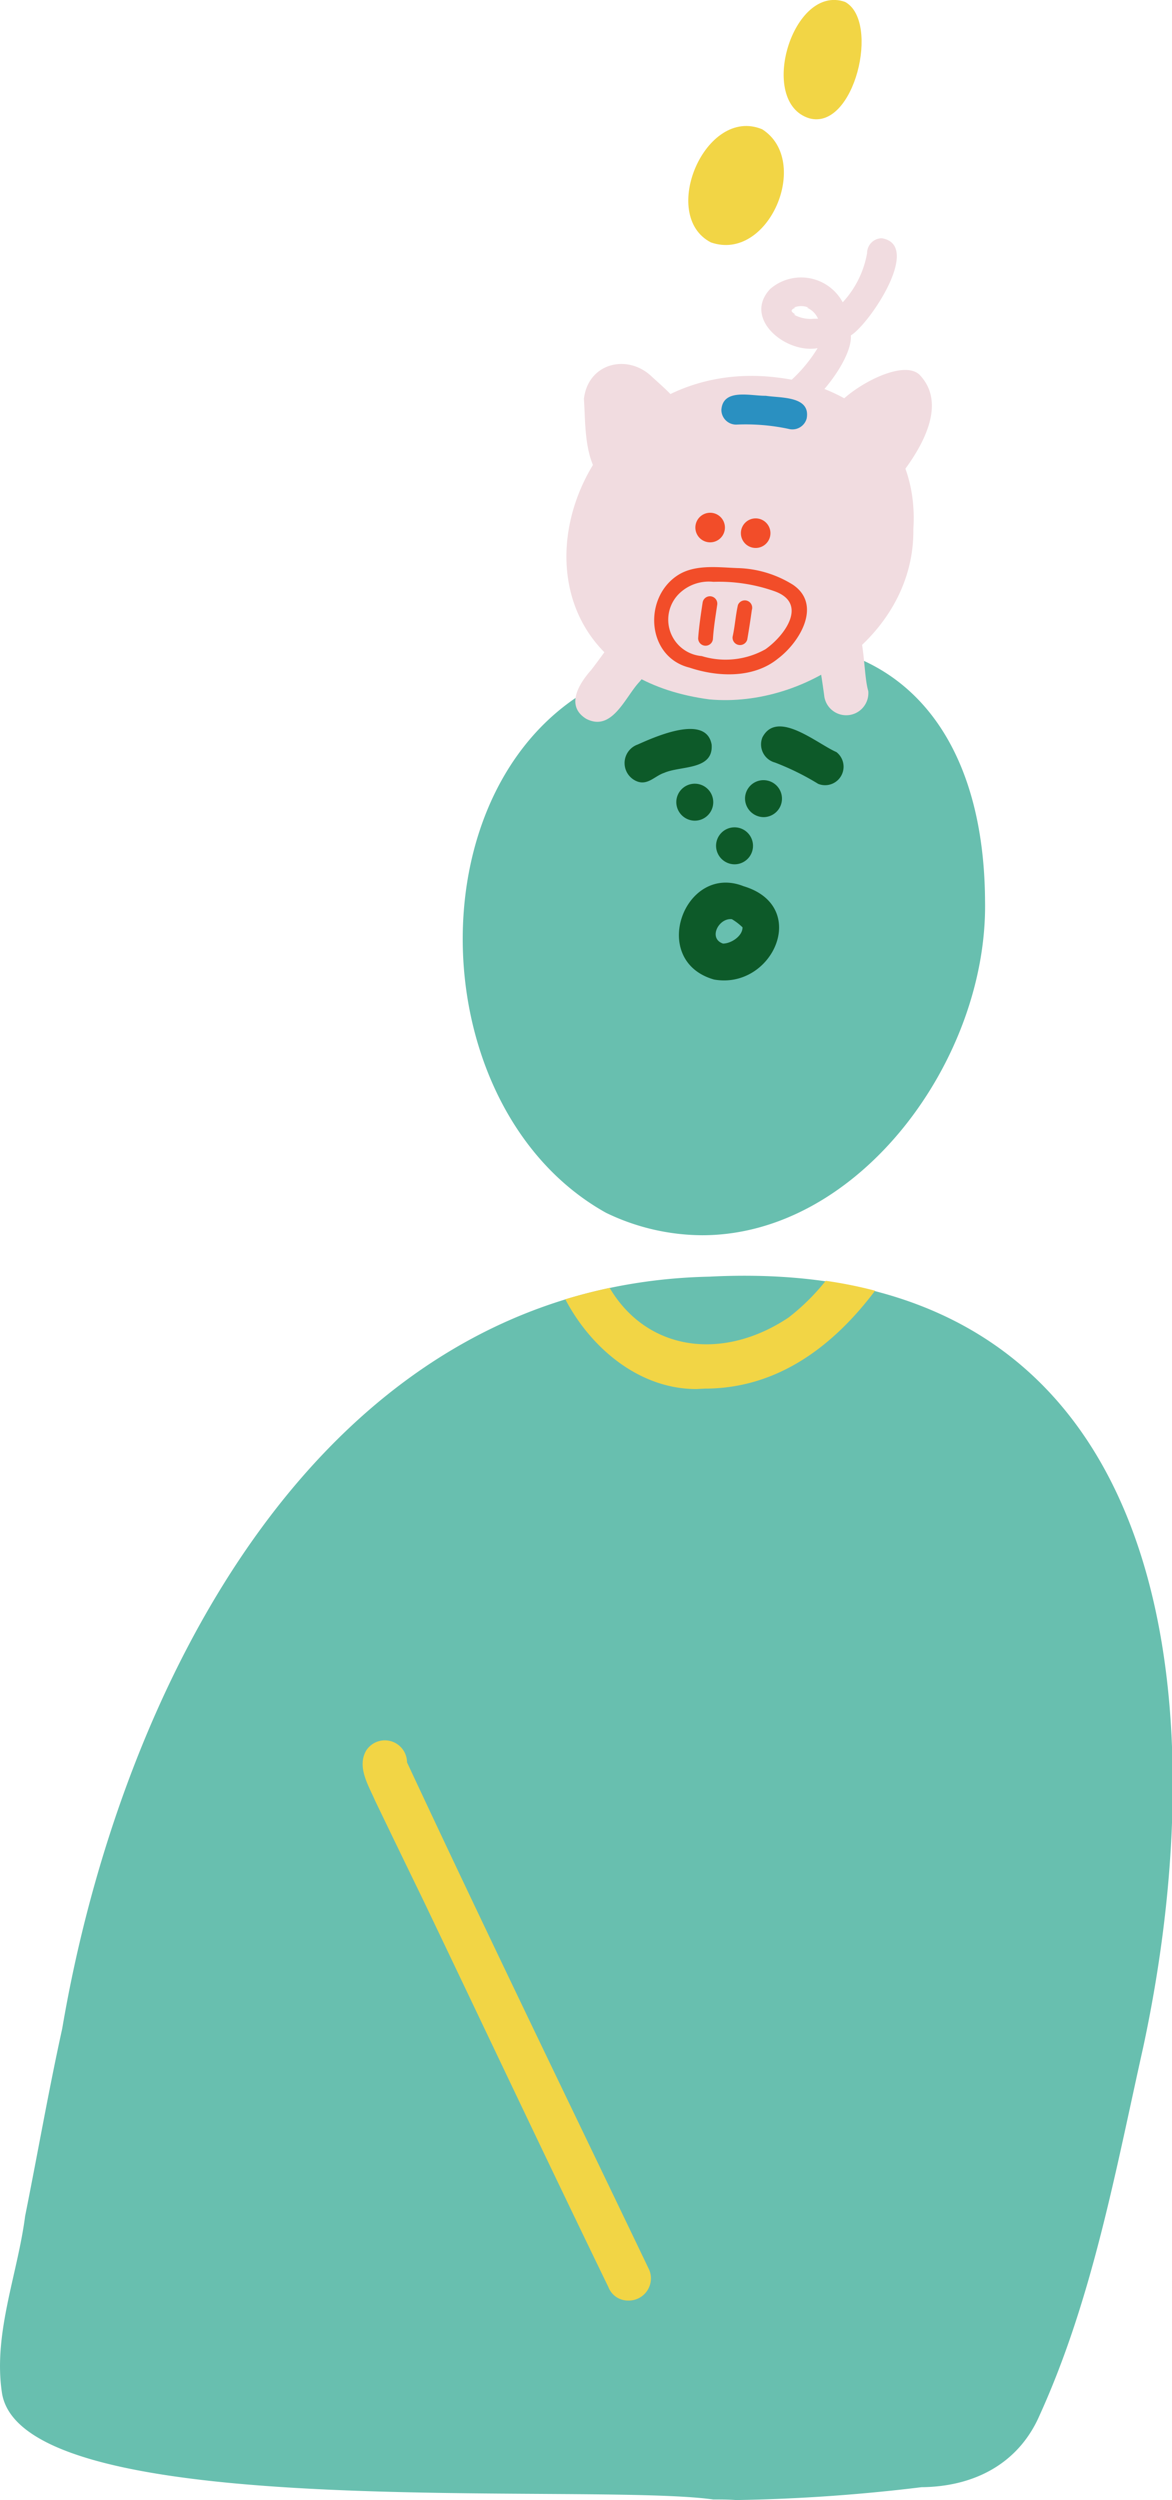 <svg xmlns="http://www.w3.org/2000/svg" viewBox="0 0 79.3 169.04"><defs><style>.cls-1{fill:#68bfaf;}.cls-2{fill:#f2d545;}.cls-3{fill:#f1dce0;}.cls-4{fill:#0d5a29;}.cls-5{fill:#f24d29;}.cls-6{fill:#2a90c1;}</style></defs><title>L10_10</title><g id="Layer_2" data-name="Layer 2"><g id="lesson_10" data-name="lesson 10"><g id="_10" data-name="10"><path class="cls-1" d="M41,82c-13.7-7.64-13.15-33.49,3.41-37.14,13.41-4.57,22.16,2,22.24,16.05.2,10.68-8.5,22.61-19.14,22.61A15.07,15.07,0,0,1,41,82Z"/><path class="cls-1" d="M48.26,169c-8.62-1.19-46.78,1.73-48.13-7.22-.6-4,1.06-8,1.57-11.94.92-4.61,1.59-8.49,2.51-12.68C8.09,114.29,21.55,86.89,48,86.32c31.25-1.59,34.53,28,29.35,52.11-1.87,8.37-3.43,17-7,24.86-1.44,3.33-4.49,4.85-8,4.88a118.5,118.5,0,0,1-12.54.87C49.26,169,48.76,169,48.26,169Zm-31-9.13.56.05c0-.15-.1-.3-.14-.46Z"/><path class="cls-2" d="M47.11,93.92c-3.84,0-7.12-2.75-8.86-6.07,1-.3,2-.56,3-.77,2.57,4.33,7.72,4.94,12.11,2a14.72,14.72,0,0,0,2.51-2.48,29.89,29.89,0,0,1,3.34.67c-2.82,3.74-6.59,6.62-11.52,6.62Z"/><path class="cls-2" d="M41.17,154.65c-4.24-8.73-8.38-17.5-12.57-26.25-1.08-2.22-2.16-4.45-3.23-6.67-.43-1-1.22-2.23-.61-3.34a1.5,1.5,0,0,1,2.78.77c5.36,11.48,10.91,22.89,16.39,34.32a1.5,1.5,0,0,1-1.45,2.07A1.41,1.41,0,0,1,41.17,154.65Z"/><path class="cls-1" d="M16.81,161.87c-2.11-.76-.49-3.21-.14-4.67.71-2.15,1.39-4.24,2.21-6.34a1.51,1.51,0,0,1,2-.8c1.88.92.24,3-.08,4.38.09,1.39-1.1,2.88-1.34,4.1-.49,1.17-.65,3.38-2.18,3.38A1.72,1.72,0,0,1,16.81,161.87Z"/><path class="cls-3" d="M48,47.29C31.7,45.12,37.87,23.66,52.64,25.53c5.56.67,9.53,4.44,9.16,10.24C61.9,42.8,54.62,47.89,48,47.29Z"/><path class="cls-3" d="M39.66,48.6c-1.42-.88-.48-2.38.35-3.31,1-1.3,1.88-2.64,2.93-3.88a1.5,1.5,0,0,1,2.37,1.83,19.69,19.69,0,0,1-2.06,2.88C42.29,47.15,41.41,49.51,39.66,48.6Z"/><path class="cls-3" d="M55.78,47.13c-.19-1.45-.44-2.89-.72-4.33a1.52,1.52,0,0,1,1.29-1.69c2.39-.21,1.92,4,2.4,5.62A1.5,1.5,0,0,1,55.78,47.13Z"/><path class="cls-3" d="M51.17,28.65a1,1,0,0,1,.93-1.86,9.9,9.9,0,0,0,3.22-3.25c-2.15.39-5.08-2-3.21-4a3.2,3.2,0,0,1,4.91.9,6.57,6.57,0,0,0,1.65-3.33,1,1,0,0,1,1-1c2.74.46-.82,5.78-2.1,6.57C57.73,24.76,53.34,29.85,51.17,28.65Zm3.92-7.1.26,0a1.43,1.43,0,0,0-.76-.75l.06,0,.06,0a1.26,1.26,0,0,0-1,0l.06,0,.05,0c-.09.05-.2.08-.25.18s.15.21.25.29l-.05,0-.06,0A2.33,2.33,0,0,0,55.09,21.55Z"/><path class="cls-3" d="M40.62,32.31c-1.1-1.42-1-3.63-1.11-5.36.3-2.44,3-3.06,4.63-1.45,1.08,1,2.94,2.42,2.09,4-.67.87-1.76.23-2.3-.45.23,1-.52,2.46-1.74,2C42.77,32,41.44,33,40.62,32.31Z"/><path class="cls-3" d="M59.56,33.08c-1.54-.14-.93-1.91-.53-2.83a1.14,1.14,0,0,1-.74-.42,1.39,1.39,0,0,1-.28-1,1,1,0,0,1-1.65-1c.62-1.28,4.55-3.66,5.84-2.51,1.89,1.94.24,4.81-1.1,6.59C60.72,32.46,60.27,33.09,59.56,33.08Z"/><path class="cls-4" d="M43.15,52.85a1.33,1.33,0,0,1,0-2.51c1.21-.54,4.63-2.07,5,0,.14,1.76-2.1,1.42-3.22,1.92C44.34,52.45,43.85,53.09,43.15,52.85Z"/><path class="cls-4" d="M55.36,53a17.58,17.58,0,0,0-2.92-1.44,1.27,1.27,0,0,1-.85-1.71c1-1.9,3.69.43,5,1A1.25,1.25,0,0,1,55.36,53Z"/><path class="cls-4" d="M45.76,54.24A1.25,1.25,0,1,1,47,55.49,1.26,1.26,0,0,1,45.76,54.24Z"/><path class="cls-4" d="M50.41,54a1.25,1.25,0,1,1,1.25,1.25A1.27,1.27,0,0,1,50.41,54Z"/><path class="cls-4" d="M48.45,57.19a1.25,1.25,0,1,1,1.25,1.25A1.26,1.26,0,0,1,48.45,57.19Z"/><path class="cls-4" d="M48.31,66.23c-4.44-1.27-2-7.89,2-6.31C54.84,61.28,52.28,66.94,48.31,66.23Zm.61-2.43c.55,0,1.33-.51,1.32-1.1a3.82,3.82,0,0,0-.72-.55C48.63,62.05,47.9,63.45,48.92,63.8Z"/><path class="cls-5" d="M46.65,45.14c-2.88-.71-3.15-4.67-.83-6.22,1.17-.78,2.73-.56,4.07-.51a7.43,7.43,0,0,1,3.75,1.12c2,1.34.49,3.88-1,5C51,45.87,48.59,45.79,46.65,45.14Zm.83-.78a5.51,5.51,0,0,0,4.31-.46c1.35-.95,2.91-3.14.57-3.94a11.29,11.29,0,0,0-4.09-.62,2.88,2.88,0,0,0-2.33.81A2.47,2.47,0,0,0,47.48,44.36Z"/><path class="cls-5" d="M47.24,43.14c.06-.8.18-1.6.3-2.39a.5.5,0,0,1,.56-.43.5.5,0,0,1,.43.56c-.11.76-.24,1.53-.29,2.3v0A.5.5,0,0,1,47.24,43.14Z"/><path class="cls-5" d="M50,43.61a.5.5,0,0,1-.43-.56c.16-.71.2-1.44.36-2.14a.5.5,0,0,1,.94.34v0c-.09.65-.19,1.31-.31,2A.51.51,0,0,1,50,43.61Z"/><path class="cls-5" d="M47.05,35.67a1,1,0,1,1,1,1A1,1,0,0,1,47.05,35.67Z"/><path class="cls-5" d="M50.13,36.05a1,1,0,1,1,1,1A1,1,0,0,1,50.13,36.05Z"/><path class="cls-6" d="M53.36,29a13.92,13.92,0,0,0-3.55-.29,1,1,0,0,1-1-1c.11-1.48,2-.93,3-.95,1,.16,3.06,0,2.77,1.54A1,1,0,0,1,53.36,29Z"/><path class="cls-2" d="M48.1,16.39c-3.52-1.82-.37-9.24,3.47-7.65C54.93,10.88,52,17.75,48.1,16.39Z"/><path class="cls-2" d="M54.76,8C51.22,6.92,53.63-1.13,57.18.13,59.58,1.43,57.81,8.84,54.76,8Z"/></g></g></g></svg>